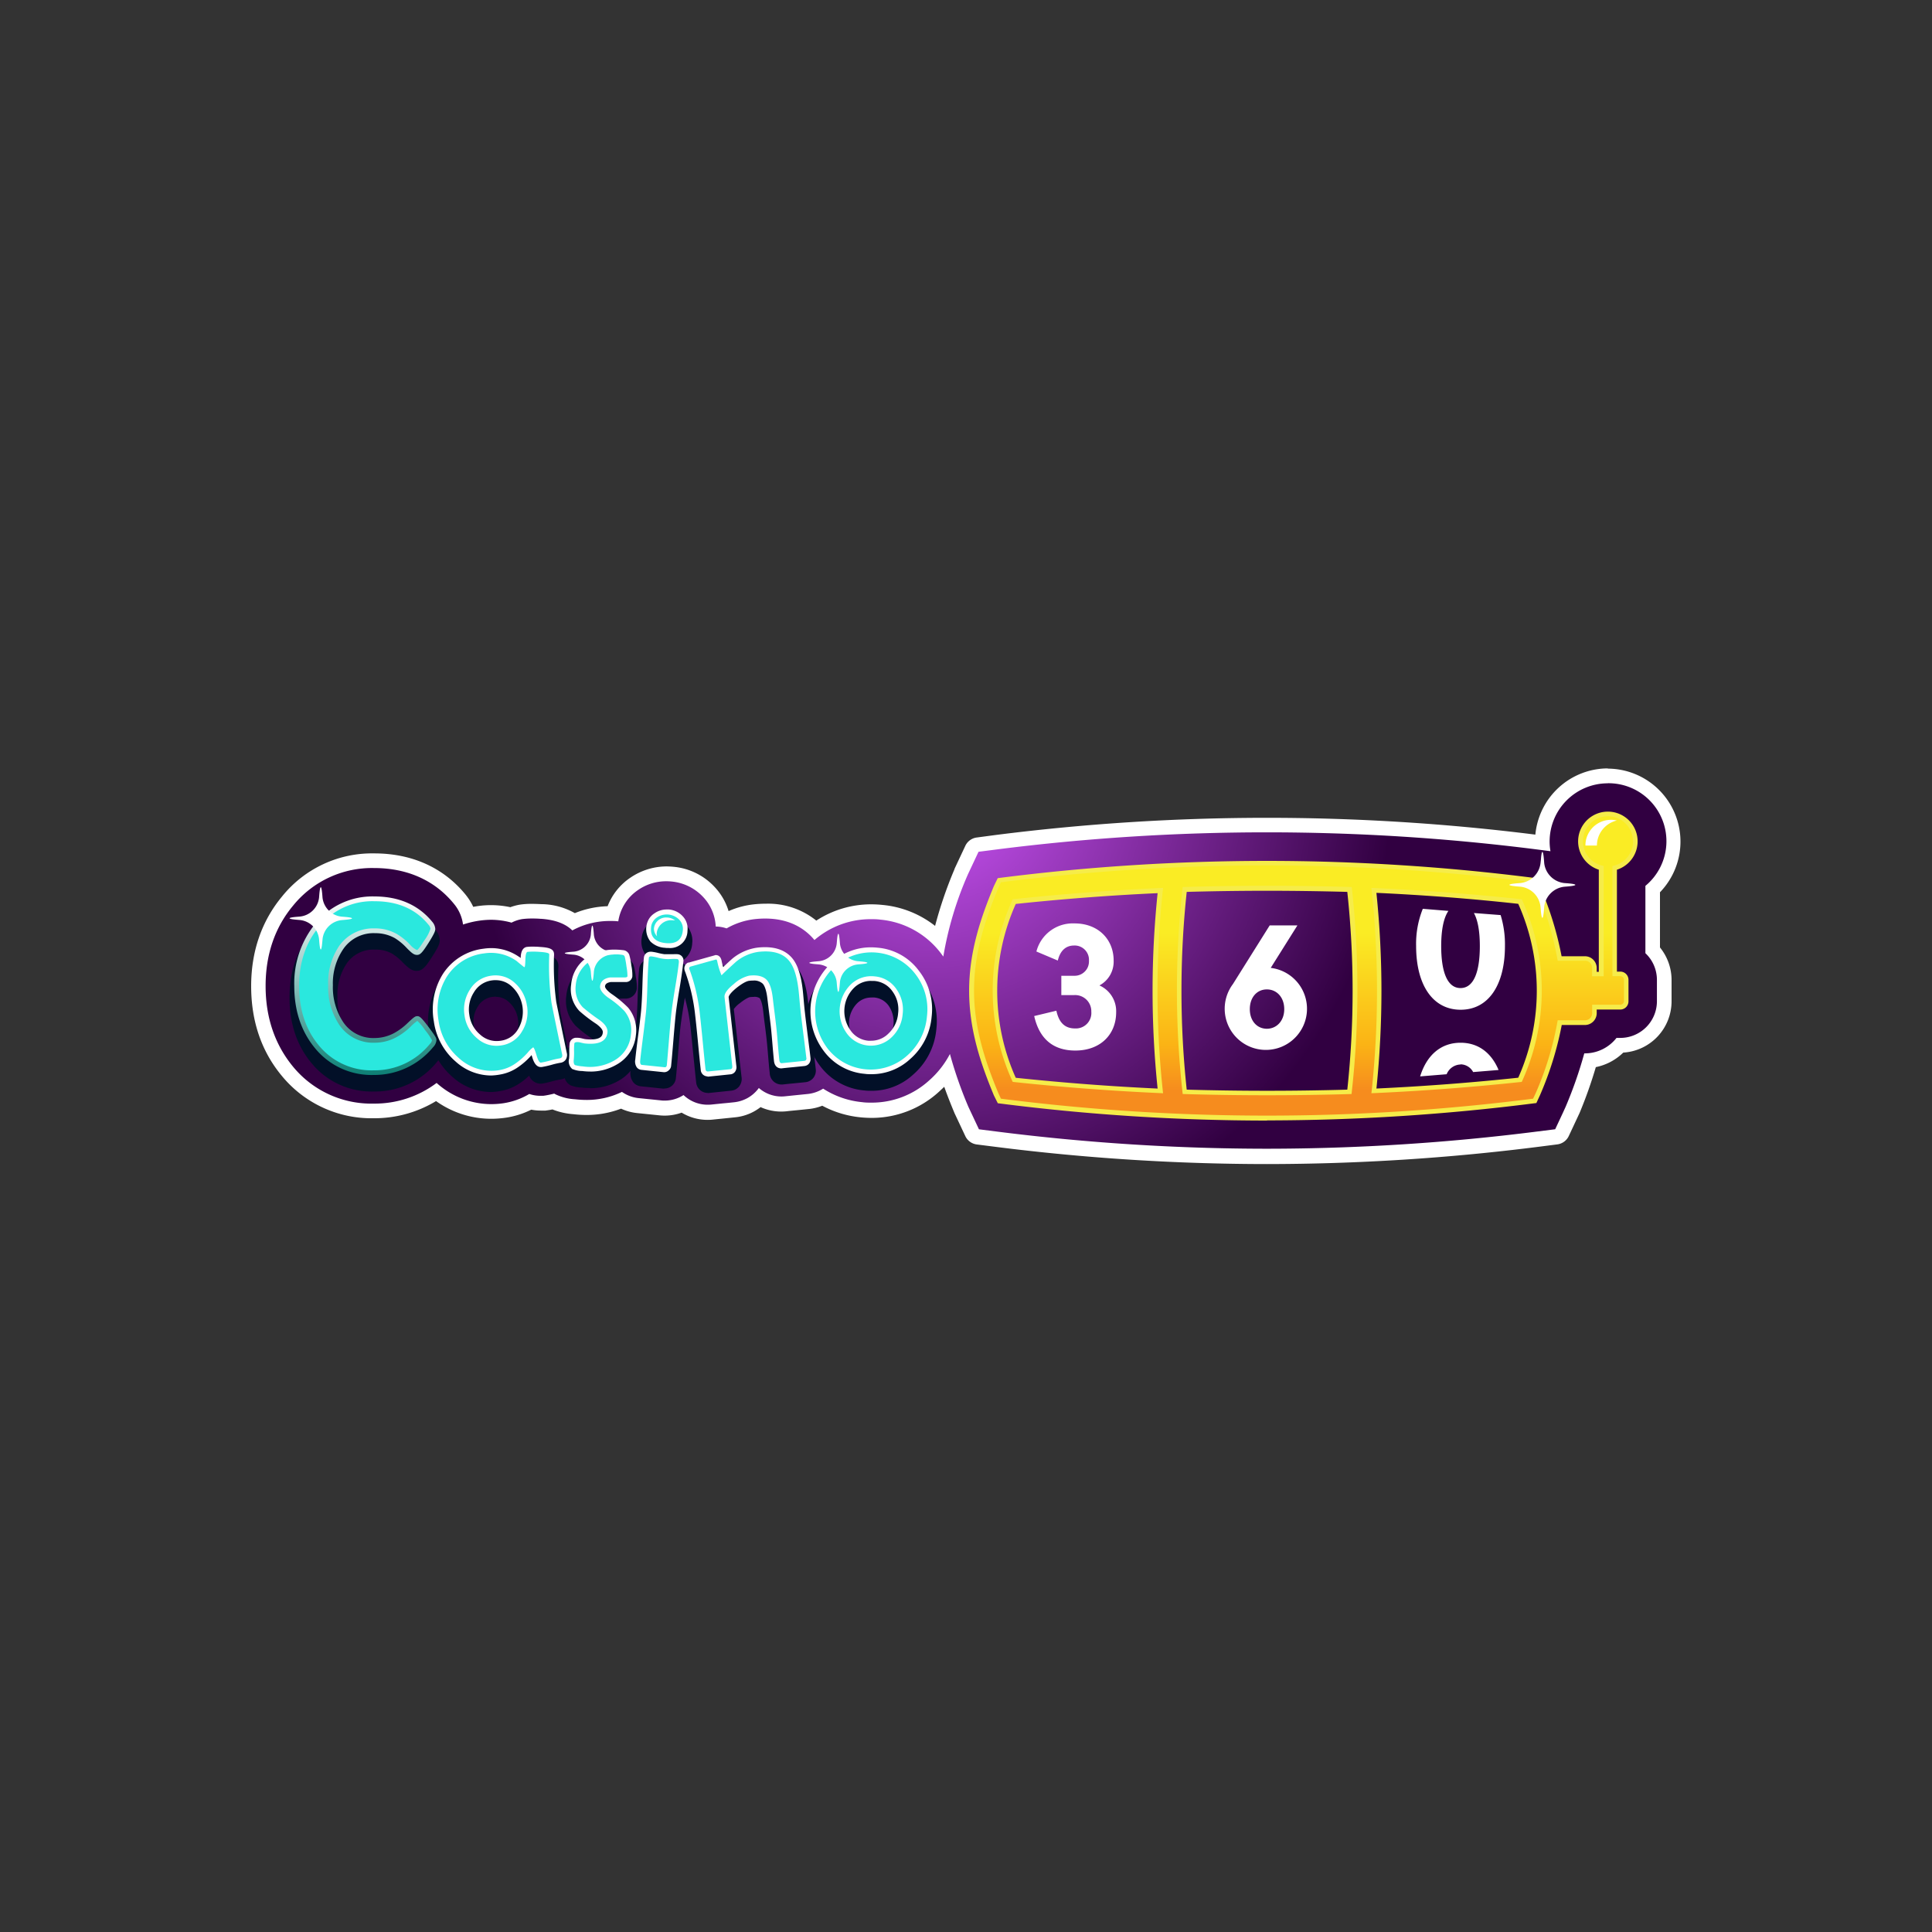 <svg id="Layer_1" data-name="Layer 1" xmlns="http://www.w3.org/2000/svg" xmlns:xlink="http://www.w3.org/1999/xlink" viewBox="0 0 500 500"><rect x="0" y="0" width="500" height="500" fill="#333333" stroke="none"/><defs><style>.cls-1{fill:url(#radial-gradient);}.cls-2{fill:#fff;}.cls-3{fill:#021028;}.cls-4{fill:#f6ec49;}.cls-5{fill:url(#linear-gradient);}.cls-6{fill:url(#linear-gradient-2);}.cls-7{fill:url(#linear-gradient-3);}.cls-8{fill:url(#linear-gradient-4);}.cls-9{fill:url(#linear-gradient-5);}.cls-10{fill:url(#linear-gradient-6);}.cls-11{fill:url(#linear-gradient-7);}.cls-12{fill:#2ae8de;}</style><radialGradient id="radial-gradient" cx="-3470.83" cy="-1851.02" r="1.82" gradientTransform="matrix(65.56, 0, 0, -65.56, 227788.31, -121149.53)" gradientUnits="userSpaceOnUse"><stop offset="0" stop-color="#cd55f9"/><stop offset="1" stop-color="#310041"/></radialGradient><linearGradient id="linear-gradient" x1="337.35" y1="-4463.85" x2="337.35" y2="-4504.64" gradientTransform="matrix(1, 0, 0, -1, 0, -4222.43)" gradientUnits="userSpaceOnUse"><stop offset="0" stop-color="#faec24"/><stop offset="0.71" stop-color="#fbb315"/><stop offset="1" stop-color="#f68c1e"/></linearGradient><linearGradient id="linear-gradient-2" x1="94.6" y1="-4454.42" x2="94.6" y2="-4500.62" gradientTransform="matrix(1, 0, 0, -1, 0, -4222.43)" gradientUnits="userSpaceOnUse"><stop offset="0" stop-color="#fff"/><stop offset="1" stop-color="#0d7f74"/></linearGradient><linearGradient id="linear-gradient-3" x1="129.39" y1="-13369.38" x2="129.39" y2="-15687.79" xlink:href="#linear-gradient-2"/><linearGradient id="linear-gradient-4" x1="155.9" y1="-12958.77" x2="155.9" y2="-15045.96" xlink:href="#linear-gradient-2"/><linearGradient id="linear-gradient-5" x1="171.16" y1="-14854.58" x2="171.16" y2="-18550.48" xlink:href="#linear-gradient-2"/><linearGradient id="linear-gradient-6" x1="193.49" y1="-13427.42" x2="193.49" y2="-15774.82" xlink:href="#linear-gradient-2"/><linearGradient id="linear-gradient-7" x1="225.48" y1="-13250.74" x2="225.48" y2="-15500.33" xlink:href="#linear-gradient-2"/></defs><title>3391_500x500_white</title><path class="cls-1" d="M327.89,299.21a557.85,557.85,0,0,1-70.16-4.46l-4.67-.58a2,2,0,0,1-.89-.35,1.93,1.93,0,0,1-.6-.73l-2.74-5.83a2.38,2.38,0,0,0-.12-.27c-1.08-2.62-2.39-5.91-3.57-9.62a26.41,26.41,0,0,1-3.46,3.71,24,24,0,0,1-16.14,6.22,25.94,25.94,0,0,1-2.64-.14,24.34,24.34,0,0,1-10-3.19,11.32,11.32,0,0,1-3.6,1.06l-3.1.31c-1.25.12-2.17.22-2.78.29a10.48,10.48,0,0,1-1.25.07,10.92,10.92,0,0,1-5.59-1.57,11,11,0,0,1-6.47,3l-3,.3-2.72.28a10.69,10.69,0,0,1-1.27.07,11,11,0,0,1-6.53-2.12,10.81,10.81,0,0,1-4.61,1,11.46,11.46,0,0,1-1.17-.06l-5.79-.6a11,11,0,0,1-4.25-1.34,22.51,22.51,0,0,1-9.09,1.82,27.37,27.37,0,0,1-3.13-.18,15.15,15.15,0,0,1-5.4-1.34c-.63.14-1.19.25-1.69.32l-.62.1h-.94a11.19,11.19,0,0,1-2.71-.35,20.24,20.24,0,0,1-6.63,2.2,24.15,24.15,0,0,1-3.5.26,22.88,22.88,0,0,1-14.17-5A29.46,29.46,0,0,1,74.31,277c-4.91-6-7.41-13.34-7.41-21.91s2.54-16,7.53-22a28.09,28.09,0,0,1,22.45-10.42c9.2,0,16.87,3.46,22.17,10l.12.14.08.11a13,13,0,0,1,2,3.86,24.09,24.09,0,0,1,2.51-.47,22.12,22.12,0,0,1,3.35-.25,21.88,21.88,0,0,1,5.16.62A11.2,11.2,0,0,1,135,236a18.16,18.16,0,0,1,2.66-.13c.71,0,1.52,0,2.48.08h.15a15.25,15.25,0,0,1,8.22,2.66,22.32,22.32,0,0,1,9.61-2.07h.45a13.8,13.8,0,0,1,5.61-7.72,14.71,14.71,0,0,1,8.33-2.57,14.3,14.3,0,0,1,1.6.09,14.64,14.64,0,0,1,9.31,4.57,13.65,13.65,0,0,1,3.61,7.21,8,8,0,0,1,.85.18,20.87,20.87,0,0,1,7.22-2.24,27.47,27.47,0,0,1,3-.18c6.31,0,10.4,2.4,12.94,4.88A24.16,24.16,0,0,1,225.37,236c.88,0,1.77,0,2.67.14a24,24,0,0,1,15,7.1,99.42,99.42,0,0,1,5.67-17.47l.08-.2a.1.1,0,0,1,0-.08l.75-1.56,2-4.27a2,2,0,0,1,.61-.73,1.88,1.88,0,0,1,.88-.35l4.68-.59a554.92,554.92,0,0,1,140.35,0l1.11.14v-.37a17,17,0,1,1,28.55,12.37v15.79a11.4,11.4,0,0,1,3,7.65v5.57a11.39,11.39,0,0,1-11.36,11.39h0a12.21,12.21,0,0,1-7.76,3.94A110.63,110.63,0,0,1,407.11,287l-.11.27-.74,1.56-2,4.27a1.85,1.85,0,0,1-.6.73,1.92,1.92,0,0,1-.89.35l-4.68.6a558.49,558.49,0,0,1-70.2,4.46Z"/><path class="cls-2" d="M416.14,202.7a15,15,0,0,1,9.69,26.56v17.43a9.4,9.4,0,0,1,2.2,3.13,9.52,9.52,0,0,1,.78,3.76v5.56a9.49,9.49,0,0,1-9.46,9.47h-1a10.4,10.4,0,0,1-8.19,4h-.15a109.17,109.17,0,0,1-4.74,13.62l-.08.19-.71,1.56-2,4.27-4.69.59a558.45,558.45,0,0,1-70,4.45A557.93,557.93,0,0,1,258,292.85l-4.65-.59-2.74-5.83-.08-.19a106.79,106.79,0,0,1-4.69-13.47,23.74,23.74,0,0,1-5.38,6.85,22,22,0,0,1-14.87,5.74c-.81,0-1.63,0-2.45-.12a22.58,22.58,0,0,1-10.11-3.5,9.27,9.27,0,0,1-3.88,1.37l-3.06.31-2.81.29a8.77,8.77,0,0,1-1,.06,8.88,8.88,0,0,1-5.89-2.2l-.26.34a9.08,9.08,0,0,1-2.72,2.29,9.24,9.24,0,0,1-3.4,1.06c-.65.07-1.64.18-3,.3l-2.74.28a9.42,9.42,0,0,1-1.06.06,9,9,0,0,1-6.31-2.5,8.92,8.92,0,0,1-4.84,1.43c-.32,0-.64,0-1-.05l-5.79-.59a9.07,9.07,0,0,1-4.31-1.61,20.69,20.69,0,0,1-9.21,2.08,25.5,25.5,0,0,1-2.9-.17,13.38,13.38,0,0,1-5-1.24l-.29-.15-.12-.08c-.87.22-1.6.37-2.23.48l-.62.09h-.68a8.82,8.82,0,0,1-2.93-.47,18.54,18.54,0,0,1-6.67,2.39,21.71,21.71,0,0,1-3.22.24,21.21,21.21,0,0,1-14-5.4l-.09-.09a26.62,26.62,0,0,1-16.26,5.35,26.22,26.22,0,0,1-21-9.68c-4.63-5.67-7-12.65-7-20.76s2.38-15.12,7.1-20.78a26.25,26.25,0,0,1,21-9.74c8.61,0,15.75,3.22,20.68,9.31l.08.1.09.11a10.43,10.43,0,0,1,2.14,5.1,24.32,24.32,0,0,1,4.21-1,22.24,22.24,0,0,1,3-.23,19.74,19.74,0,0,1,5.35.74,9.2,9.2,0,0,1,2.75-.92,19.05,19.05,0,0,1,2.39-.15c.67,0,1.43,0,2.39.08h.14c4,.27,6.49,1.47,8.06,3a20.33,20.33,0,0,1,9.89-2.44c.64,0,1.3,0,2,.09a11.94,11.94,0,0,1,5.17-8.14,12.74,12.74,0,0,1,7.25-2.23,13.31,13.31,0,0,1,1.41.07,12.82,12.82,0,0,1,8.13,4,11.91,11.91,0,0,1,3.26,7.65h.05a8.66,8.66,0,0,1,2.76.48,19,19,0,0,1,7.21-2.39,23.77,23.77,0,0,1,2.8-.16c6.72,0,10.62,3,12.73,5.56a22.25,22.25,0,0,1,14.56-5.4c.82,0,1.65,0,2.48.12a22.21,22.21,0,0,1,15.78,8.84l.53.72a89.21,89.21,0,0,1,6.29-21.1l.08-.19.74-1.57,2-4.26,4.67-.6a553.93,553.93,0,0,1,139.87,0l3.48.45a14.78,14.78,0,0,1-.22-2.57,15.06,15.06,0,0,1,15-15Zm0-3.84A18.89,18.89,0,0,0,397.35,216a556.73,556.73,0,0,0-139.87.12l-4.66.62a3.81,3.81,0,0,0-3,2.17l-2,4.26-.73,1.56s0,.11-.08.16L247,225a107.91,107.91,0,0,0-5,14.62,25.92,25.92,0,0,0-13.67-5.43,27.44,27.44,0,0,0-2.87-.15,25.94,25.94,0,0,0-14.2,4.21,19.88,19.88,0,0,0-13.07-4.37,29,29,0,0,0-3.23.18,22.16,22.16,0,0,0-6.4,1.73,15.84,15.84,0,0,0-3.67-6.3,16.57,16.57,0,0,0-10.52-5.16c-.6-.06-1.2-.09-1.8-.1a16.66,16.66,0,0,0-9.42,2.91,15.71,15.71,0,0,0-5.9,7.39,24.19,24.19,0,0,0-8.48,1.79A17.9,17.9,0,0,0,140.4,234h-.18c-1-.05-1.85-.08-2.6-.08a20.69,20.69,0,0,0-3,.19,13.77,13.77,0,0,0-2.54.67,24,24,0,0,0-8.61-.26l-1,.17a14.84,14.84,0,0,0-1.7-2.8l-.09-.11-.07-.1-.08-.1c-5.69-7-13.87-10.72-23.66-10.72A29.87,29.87,0,0,0,73,232c-5.26,6.35-8,14.17-8,23.21s2.64,16.8,7.85,23.12a30,30,0,0,0,23.91,11.07,30.81,30.81,0,0,0,16.09-4.44,24.61,24.61,0,0,0,14.26,4.58,26.6,26.6,0,0,0,3.78-.28,22,22,0,0,0,6.6-2.08,12.46,12.46,0,0,0,2.44.24h.69a3.39,3.39,0,0,0,.55,0l.62-.09c.37-.05.75-.12,1.18-.21a18.37,18.37,0,0,0,5.41,1.23,28.82,28.82,0,0,0,3.35.2,24.79,24.79,0,0,0,9-1.63,13,13,0,0,0,4.15,1.14l5.79.59a12.89,12.89,0,0,0,5.74-.7,12.9,12.9,0,0,0,6.74,1.87,12.45,12.45,0,0,0,1.5-.09l2.68-.27,3-.31a12.75,12.75,0,0,0,6.51-2.63,12.84,12.84,0,0,0,5.35,1.15,13.9,13.9,0,0,0,1.44-.08c.65-.08,1.6-.17,2.75-.28l3.13-.32a12.92,12.92,0,0,0,3.29-.83,26.43,26.43,0,0,0,9.89,3c.94.1,1.88.14,2.83.15a25.75,25.75,0,0,0,17.41-6.7q.72-.66,1.44-1.35c.88,2.47,1.77,4.69,2.56,6.58l.08.19a.77.77,0,0,0,.07.16l2.74,5.83a3.81,3.81,0,0,0,3,2.17l4.66.59a560.07,560.07,0,0,0,70.41,4.48,562.16,562.16,0,0,0,70.43-4.49l4.68-.6a3.81,3.81,0,0,0,3-2.17l2-4.27.73-1.56.07-.16.08-.18A115.94,115.94,0,0,0,413,276.17a14.15,14.15,0,0,0,7.1-3.76,13.31,13.31,0,0,0,12.5-13.27v-5.56a13.37,13.37,0,0,0-3-8.38V230.92a18.88,18.88,0,0,0-13.52-32Z"/><path class="cls-3" d="M96.77,282.48A20.1,20.1,0,0,1,80.51,275c-3.7-4.49-5.58-10.15-5.58-16.81s1.91-12.34,5.68-16.88a20.09,20.09,0,0,1,16.27-7.52c6.78,0,12.14,2.36,15.93,7l0,0a4.21,4.21,0,0,1,1,2.53c0,.85-.29,1.67-2,4.31-1.52,2.39-2.4,3.63-4,3.63-1.2,0-2.15-.74-3.58-2.2a14.2,14.2,0,0,0-2.79-2.28A8.73,8.73,0,0,0,97,245.76a8.36,8.36,0,0,0-7.23,3.51A14.53,14.53,0,0,0,87.33,258a15.14,15.14,0,0,0,2.46,8.86A8.13,8.13,0,0,0,97,270.45a9.2,9.2,0,0,0,4.49-1.17,14.23,14.23,0,0,0,3.12-2.34c1.66-1.56,2.27-2.14,3.4-2.14,1.39,0,2,.78,3.92,3.35s2.29,3.17,2.29,4.09a4.12,4.12,0,0,1-1.16,2.62A20.58,20.58,0,0,1,96.77,282.48Z"/><path class="cls-3" d="M127.11,282.61a14.94,14.94,0,0,1-10-3.9,17.86,17.86,0,0,1-6.05-11.15,18.54,18.54,0,0,1,2.52-13.1A15.66,15.66,0,0,1,125,247.37a14.28,14.28,0,0,1,2.16-.16,13.65,13.65,0,0,1,6.7,1.76,2.79,2.79,0,0,1,.84-1.34,2.82,2.82,0,0,1,1.44-.67,10.77,10.77,0,0,1,1.5-.08c.56,0,1.23,0,2,.06,1.82.13,4.5.32,4.85,2.67a4.27,4.27,0,0,1,0,1,70.07,70.07,0,0,0,.55,11.4c0,.13.35,1.77,2.68,13.05l.1.47a3.21,3.21,0,0,1,0,1.31,3.27,3.27,0,0,1-.52,1.21,3.14,3.14,0,0,1-1,.89,3.1,3.1,0,0,1-1.24.42,19.13,19.13,0,0,0-2.15.48,25.07,25.07,0,0,1-2.7.61h-.4a3.22,3.22,0,0,1-2.87-2.07,16.67,16.67,0,0,1-2.11,1.74,12.83,12.83,0,0,1-5.53,2.27A14.54,14.54,0,0,1,127.11,282.61Zm1.18-24.68a6.23,6.23,0,0,0-.86.07,5.12,5.12,0,0,0-2.19.82,5,5,0,0,0-1.6,1.71,7,7,0,0,0-1,5,6.84,6.84,0,0,0,2.39,4.38,5.16,5.16,0,0,0,3.48,1.38,5.34,5.34,0,0,0,.89-.07,4.86,4.86,0,0,0,3.65-2.52,7,7,0,0,0,1-4.85,7.13,7.13,0,0,0-2.3-4.47,4.9,4.9,0,0,0-3.42-1.4Z"/><path class="cls-3" d="M152.69,281.58a19.77,19.77,0,0,1-2.18-.12,8.45,8.45,0,0,1-2.87-.59l-.08-.05-.08-.05c-.82-.51-1.74-1.6-1.47-3.88a15.44,15.44,0,0,0,.06-1.67,18.73,18.73,0,0,1,.08-2.25,2.94,2.94,0,0,1,2.79-2.59,2.69,2.69,0,0,1,.4,0,6.15,6.15,0,0,1,1.48.21l.29.06.36.09a10.39,10.39,0,0,0,1.37.09c1.68,0,1.86-.41,1.91-.67a3.58,3.58,0,0,0-1.1-1.09,34.26,34.26,0,0,1-4.65-3.57,9.45,9.45,0,0,1-2.44-7.77,10.71,10.71,0,0,1,5.39-8.38,14.2,14.2,0,0,1,7.1-1.77,18.11,18.11,0,0,1,2.33.15,3.07,3.07,0,0,1,2.58,2.05,16.66,16.66,0,0,1,.58,3,12.53,12.53,0,0,1,.26,3.16,2.83,2.83,0,0,1-1,1.82,2.89,2.89,0,0,1-1.95.68c-1.28,0-2.53.05-3.78.05l-.15,0a5.93,5.93,0,0,0,.89.77,25.64,25.64,0,0,1,4.6,3.83,10.37,10.37,0,0,1,2,3.8,10.2,10.2,0,0,1,.28,4.29,10.94,10.94,0,0,1-5.57,8.5,14.39,14.39,0,0,1-7.44,1.94Z"/><path class="cls-3" d="M172,281.74h-.34l-5.79-.6a3,3,0,0,1-1.1-.33,2.86,2.86,0,0,1-.89-.73,3.9,3.9,0,0,1-.7-2.9c.15-1.44.4-3.53.75-6.22s.59-4.79.73-6.14.28-3.77.36-6.82.22-5.57.39-7.18a2.85,2.85,0,0,1,2.72-2.63,5.16,5.16,0,0,1-.69-.63,5.85,5.85,0,0,1-1.38-4.76,5.8,5.8,0,0,1,2.62-4.35,6.59,6.59,0,0,1,3.8-1.17,7.05,7.05,0,0,1,5.08,2.13,5.8,5.8,0,0,1,1.32,2.19,5.63,5.63,0,0,1,.26,2.54A5.69,5.69,0,0,1,176,249a2.94,2.94,0,0,1,2,2,3,3,0,0,1,.08,1.19c-.16,1.59-.48,3.89-1,7s-.83,5.29-1,6.77-.34,3.58-.57,6.46-.44,5.1-.59,6.54a2.94,2.94,0,0,1-3,2.74Z"/><path class="cls-3" d="M183.16,282.85a3,3,0,0,1-3-2.79c-.18-1.6-.42-4-.73-7.09s-.55-5.53-.71-7a46.57,46.57,0,0,0-2.49-10.88,3.55,3.55,0,0,1-.32-1.05,2.94,2.94,0,0,1,.4-1.79,2.87,2.87,0,0,1,1.39-1.18l.18-.09.2-.05,3.29-.92c3.35-.95,3.42-.95,3.68-.95h.28a2.62,2.62,0,0,1,1.63.58,2.71,2.71,0,0,1,.95,1.46l1-.88.07-.05A14.21,14.21,0,0,1,196,247a18.83,18.83,0,0,1,2.12-.12c3.54,0,6.26,1.14,8.07,3.4,1.5,1.85,2.46,4.73,2.91,8.78.07.64.16,1.6.28,2.87s.2,2.19.27,2.81c.15,1.3.39,3.23.73,5.9s.58,4.64.73,6a3.07,3.07,0,0,1-.54,2.22,3,3,0,0,1-.94.83,2.92,2.92,0,0,1-1.19.38l-3,.3c-1.29.12-2.25.22-2.9.3l-.34,0a3.05,3.05,0,0,1-3-3c-.12-1-.26-2.56-.42-4.52s-.3-3.43-.41-4.4c-.09-.78-.23-2-.43-3.52s-.34-2.75-.43-3.57c-.28-2.5-.82-3.22-.92-3.35A2.46,2.46,0,0,0,195,258a8.65,8.65,0,0,0-.88.05c-.08,0-.84.13-2.7,1.61a6.72,6.72,0,0,0-1.51,1.5l2,17.59a3.07,3.07,0,0,1-.06,1.28,3.28,3.28,0,0,1-.56,1.14,3.08,3.08,0,0,1-.9.75,3.16,3.16,0,0,1-1.12.34l-2.87.3-2.82.29-.41.05Z"/><path class="cls-3" d="M225.54,282.3c-.59,0-1.21,0-1.83-.09a16,16,0,0,1-11.61-6.53,18.33,18.33,0,0,1,2.48-24.51,16.08,16.08,0,0,1,10.81-4.1c.6,0,1.23,0,1.86.09a16,16,0,0,1,11.55,6.46,17.28,17.28,0,0,1,3.53,12.67,17.62,17.62,0,0,1-6,11.81A15.82,15.82,0,0,1,225.54,282.3Zm-.06-24.14a5.13,5.13,0,0,0-3.63,1.47,7.3,7.3,0,0,0-.88,9.22,5,5,0,0,0,1.65,1.62,5.09,5.09,0,0,0,2.21.71c.2,0,.41,0,.61,0a5.1,5.1,0,0,0,2-.4,4.8,4.8,0,0,0,1.64-1.14,7.3,7.3,0,0,0,1-9.21,5.09,5.09,0,0,0-3.88-2.28c-.22,0-.43,0-.65,0Z"/><path class="cls-4" d="M327.89,290a547,547,0,0,1-69-4.4l-.66-.08-1-2c-3.35-8.07-6.42-16.9-6.42-27.12s3.08-19.05,6.4-27.07l1-2.06.66-.09a545.92,545.92,0,0,1,138,0l.67.09.95,2a85.81,85.81,0,0,1,5.65,18.21h6.05a3,3,0,0,1,2.14.89,3.08,3.08,0,0,1,.9,2.14v1h.54V225.08a7.7,7.7,0,1,1,4.69,0v26.37h.86a2.12,2.12,0,0,1,2.13,2.13v5.56a2.12,2.12,0,0,1-2.13,2.13h-6.09v1a3.07,3.07,0,0,1-3,3h-6.05a85.8,85.8,0,0,1-5.62,18.14l-.95,2.06-.67.08a549.6,549.6,0,0,1-69,4.41Zm-20.77-8c6.93.19,13.92.29,20.82.29s13.87-.1,20.74-.29a239.25,239.25,0,0,0,0-51.18c-6.9-.19-13.87-.29-20.77-.29s-13.87.1-20.79.29a241.88,241.88,0,0,0,0,51.18Zm49.1-50.87a247.12,247.12,0,0,1,0,50.58c12.17-.57,24.51-1.5,36.7-2.8a55.15,55.15,0,0,0,0-45C380.84,232.58,368.5,231.64,356.22,231.07Zm-93.34,47.8c12.17,1.28,24.51,2.23,36.71,2.79a245.61,245.61,0,0,1,0-50.57c-12.29.56-24.63,1.51-36.71,2.79a55.11,55.11,0,0,0,0,45Z"/><path class="cls-5" d="M422.62,217.74a6.46,6.46,0,0,0-3.74-5.88,6.39,6.39,0,0,0-3.58-.56,6.52,6.52,0,0,0-3.33,1.46,6.63,6.63,0,0,0-2,3,6.49,6.49,0,0,0,5.06,8.34v28.55h-3v-2.2a1.81,1.81,0,0,0-1.81-1.81h-7.09a81.41,81.41,0,0,0-5.71-18.9l-.66-1.41a545.33,545.33,0,0,0-137.72,0l-.65,1.4c-3.61,8.7-6.31,17.17-6.31,26.61s2.7,17.91,6.31,26.6l.65,1.4a543.48,543.48,0,0,0,137.72,0c.27-.56.4-.84.66-1.4a81.55,81.55,0,0,0,5.71-18.9h7.09a1.85,1.85,0,0,0,.69-.14,1.77,1.77,0,0,0,1-1,1.81,1.81,0,0,0,.14-.69v-2.2h7.32a.92.92,0,0,0,.91-.91v-5.56a.92.92,0,0,0-.91-.91h-2.07V224.12a6.48,6.48,0,0,0,5.34-6.38ZM301,282.93q-19.5-.85-38.91-2.94a56.49,56.49,0,0,1,0-47.26q19.41-2.08,38.91-2.94A245.85,245.85,0,0,0,301,282.93Zm48.83.2c-14.6.43-29.15.43-43.75,0a241.09,241.09,0,0,1,0-53.57c14.6-.42,29.15-.42,43.75,0A241.09,241.09,0,0,1,349.78,283.13Zm44-3.14q-19.4,2.08-38.91,2.94a244.58,244.58,0,0,0,0-53.14q19.5.86,38.91,2.94a56.49,56.49,0,0,1,0,47.26Z"/><path class="cls-6" d="M96.77,278.2a18.87,18.87,0,0,1-15.3-7c-3.52-4.28-5.31-9.67-5.31-16a24.49,24.49,0,0,1,5.4-16.1A19,19,0,0,1,96.89,232c6.4,0,11.44,2.22,15,6.59a3.09,3.09,0,0,1,.76,1.82c0,.48-.14,1.07-1.78,3.66s-2.17,3.06-2.95,3.06-1.34-.44-2.7-1.83a14.9,14.9,0,0,0-3-2.49,10.14,10.14,0,0,0-5.08-1.3,9.5,9.5,0,0,0-8.23,4A15.72,15.72,0,0,0,86.15,255a16.23,16.23,0,0,0,2.69,9.55A9.38,9.38,0,0,0,97,268.64a10.73,10.73,0,0,0,5.07-1.32,15.85,15.85,0,0,0,3.39-2.53c1.7-1.61,2-1.81,2.55-1.81s1,.27,2.94,2.87,2,2.87,2,3.35a2.87,2.87,0,0,1-.87,1.82A19.66,19.66,0,0,1,96.77,278.2Z"/><path class="cls-7" d="M127.11,278.34a13.78,13.78,0,0,1-9.19-3.61,16.71,16.71,0,0,1-5.64-10.41,17.37,17.37,0,0,1,2.34-12.26,14.54,14.54,0,0,1,10.55-6.54,13.2,13.2,0,0,1,2-.15,12.62,12.62,0,0,1,7.26,2.33l.06,0,.27.23c0-1,.22-2.65,1.59-2.87a11.38,11.38,0,0,1,1.31-.07c.53,0,1.2,0,2,.07,2,.13,3.52.34,3.71,1.63a3.57,3.57,0,0,1,0,.8,71.34,71.34,0,0,0,.56,11.6c0,.17.42,2.12,2.69,13.12l.09.39a1.92,1.92,0,0,1,0,.86,2.07,2.07,0,0,1-.32.8,2,2,0,0,1-.61.54,2,2,0,0,1-.76.25,19.52,19.52,0,0,0-2.29.53,24.89,24.89,0,0,1-2.56.57h-.22c-1.44,0-2-1.83-2.29-2.82l-.09-.27-.13.15a18.32,18.32,0,0,1-3.15,2.82,11.59,11.59,0,0,1-5,2.08A15.47,15.47,0,0,1,127.11,278.34Zm1.18-24.68a7.27,7.27,0,0,0-1,.07,6.36,6.36,0,0,0-4.65,3.1,8.19,8.19,0,0,0-1.18,5.79,8.07,8.07,0,0,0,2.79,5.12,6.28,6.28,0,0,0,4.28,1.68,7.82,7.82,0,0,0,1.07-.08,6.18,6.18,0,0,0,2.62-1,6.11,6.11,0,0,0,1.9-2.08,8.84,8.84,0,0,0-1.58-10.87,6,6,0,0,0-4.2-1.72Z"/><path class="cls-8" d="M152.69,277.31a15.27,15.27,0,0,1-2-.13,6.6,6.6,0,0,1-2.43-.47l-.09,0a2.58,2.58,0,0,1-.9-2.69,14.14,14.14,0,0,0,.06-1.84,18.43,18.43,0,0,1,.08-2.1,1.72,1.72,0,0,1,1.69-1.51h.29a5.6,5.6,0,0,1,1.22.17l.29.07.44.1a11.38,11.38,0,0,0,1.54.1c2.91,0,3.06-1.22,3.13-1.81.09-.8-1-1.69-1.61-2.16a38.15,38.15,0,0,1-4.47-3.41,8.29,8.29,0,0,1-1.84-3.15,8,8,0,0,1-.28-3.64,9.4,9.4,0,0,1,4.78-7.47,13,13,0,0,1,6.49-1.61,17.89,17.89,0,0,1,2.19.14,1.74,1.74,0,0,1,1,.4,1.8,1.8,0,0,1,.6.86,16.74,16.74,0,0,1,.52,2.72,12,12,0,0,1,.26,2.83,1.68,1.68,0,0,1-1.78,1.44c-1.29,0-2.56,0-3.82,0-1.36.23-1.44.83-1.47,1.15,0,.07,0,.67,1.6,1.86a28.88,28.88,0,0,1,4.38,3.62,9.12,9.12,0,0,1,2,7.17,9.74,9.74,0,0,1-5,7.58,13.34,13.34,0,0,1-6.83,1.79Z"/><path class="cls-9" d="M172,277.48h-.21l-5.8-.6a1.76,1.76,0,0,1-.64-.19,1.66,1.66,0,0,1-.52-.43,2.43,2.43,0,0,1-.42-1,2.48,2.48,0,0,1,0-1.05c.14-1.43.39-3.51.74-6.19s.6-4.78.74-6.16.28-3.83.37-6.91.21-5.51.38-7.09a1.64,1.64,0,0,1,.56-1.13,1.7,1.7,0,0,1,1.2-.42h.25a13.63,13.63,0,0,1,1.8.35,15.27,15.27,0,0,0,1.5.29c.2,0,.48,0,.83,0h1.51a6.52,6.52,0,0,1,1.06,0,1.62,1.62,0,0,1,.65.18,1.66,1.66,0,0,1,.85,1.07,1.88,1.88,0,0,1,0,.71c-.16,1.54-.48,3.89-1,7s-.84,5.34-1,6.85-.34,3.55-.58,6.48-.43,5.08-.58,6.51a1.67,1.67,0,0,1-.54,1.17A1.71,1.71,0,0,1,172,277.48Zm1.05-32.14c-.31,0-.62,0-.93-.05a5.77,5.77,0,0,1-3.78-1.62,5.22,5.22,0,0,1-.42-5.8,4.56,4.56,0,0,1,1.44-1.49,5.41,5.41,0,0,1,3.11-1,4.87,4.87,0,0,1,.66,0,5.47,5.47,0,0,1,3.53,1.71,4.67,4.67,0,0,1,1.26,3.77A4.48,4.48,0,0,1,173.06,245.34Z"/><path class="cls-10" d="M183.16,278.57a1.81,1.81,0,0,1-1.25-.48,1.79,1.79,0,0,1-.56-1.22c-.17-1.59-.42-4-.71-7.08s-.55-5.54-.73-7.06a47.32,47.32,0,0,0-2.58-11.2,2.23,2.23,0,0,1-.21-.71,1.64,1.64,0,0,1,1-1.72l.1,0,.09,0,3.32-.93c3.24-.91,3.35-.92,3.48-1h.15c.34,0,1.17.13,1.47,1.38a15.07,15.07,0,0,0,.43,1.73c.7-.66,1.49-1.4,2.39-2.2l0,0,0,0a12.91,12.91,0,0,1,6.43-2.83,16.44,16.44,0,0,1,2-.12c3.16,0,5.55,1,7.12,2.94,1.35,1.67,2.22,4.35,2.65,8.16.07.62.16,1.58.27,2.87s.21,2.21.28,2.83c.14,1.31.38,3.25.72,5.93s.59,4.63.74,5.95a1.92,1.92,0,0,1-.32,1.36,1.67,1.67,0,0,1-.56.5,1.83,1.83,0,0,1-.72.22l-2.95.3q-1.94.18-2.91.3h-.21c-.26,0-1.57-.09-1.78-1.89-.11-1-.25-2.53-.41-4.48s-.3-3.46-.41-4.43c-.09-.79-.23-2-.43-3.54s-.34-2.76-.44-3.56c-.27-2.48-.81-3.55-1.21-4a3.28,3.28,0,0,0-2.52-.82,8.72,8.72,0,0,0-1,.06c-.43.05-1.43.36-3.32,1.87-2,1.63-2,2.34-2,2.35l2,17.84a2,2,0,0,1-.37,1.52,1.62,1.62,0,0,1-.53.44,1.68,1.68,0,0,1-.66.19l-2.87.3-2.84.29-.24,0Z"/><path class="cls-11" d="M225.54,278c-.56,0-1.13,0-1.7-.09a14.78,14.78,0,0,1-10.76-6.06A17.09,17.09,0,0,1,215.39,249a14.87,14.87,0,0,1,10-3.83,17,17,0,0,1,1.73.09,14.83,14.83,0,0,1,10.71,6,16.1,16.1,0,0,1,3.28,11.82,16.37,16.37,0,0,1-5.56,11A14.66,14.66,0,0,1,225.54,278Zm-.06-24.15a6.25,6.25,0,0,0-4.46,1.8A8.51,8.51,0,0,0,220,266.49a6.24,6.24,0,0,0,4.74,2.85,6.23,6.23,0,0,0,.74,0,6.28,6.28,0,0,0,4.47-1.88,8,8,0,0,0,2.48-5.21,7.86,7.86,0,0,0-1.39-5.58,6.27,6.27,0,0,0-2.05-1.95,6.39,6.39,0,0,0-2.69-.85l-.78,0Z"/><path class="cls-12" d="M111.8,269.2a2,2,0,0,1-.57,1A18.38,18.38,0,0,1,96.77,277a17.63,17.63,0,0,1-14.35-6.56q-5-6.09-5-15.25t5.12-15.31a17.68,17.68,0,0,1,14.39-6.64q9.06,0,14,6.13a1.88,1.88,0,0,1,.48,1,10.64,10.64,0,0,1-1.59,3c-1.06,1.66-1.7,2.5-1.91,2.5a5.46,5.46,0,0,1-1.86-1.46,15.83,15.83,0,0,0-3.35-2.69A11.3,11.3,0,0,0,97,240.27a10.76,10.76,0,0,0-9.21,4.52A16.93,16.93,0,0,0,84.93,255a17.43,17.43,0,0,0,2.9,10.26A10.57,10.57,0,0,0,97,269.85a11.68,11.68,0,0,0,5.66-1.47,16.68,16.68,0,0,0,3.65-2.72,10.34,10.34,0,0,1,1.7-1.46,13.13,13.13,0,0,1,2,2.39A16.42,16.42,0,0,1,111.8,269.2Zm30.33-22.28a4.86,4.86,0,0,1,0,.54,71.2,71.2,0,0,0,.57,11.86q0,.3,2.7,13.18l.09.41c.1.57-.12.9-.66,1a22.46,22.46,0,0,0-2.43.55A21.25,21.25,0,0,1,140,275c-.38.06-.76-.59-1.16-1.94s-.69-2-.87-2a7.54,7.54,0,0,0-1.43,1.39,18,18,0,0,1-2.94,2.64,10.31,10.31,0,0,1-4.5,1.88,12.44,12.44,0,0,1-10.36-3.16,15.5,15.5,0,0,1-5.24-9.66,16.22,16.22,0,0,1,2.16-11.42,13.28,13.28,0,0,1,9.7-6,11.43,11.43,0,0,1,8.37,2c.39.35,1,.84,1.82,1.49a.26.26,0,0,0,.19.06c.12,0,.19-.66.23-1.94s.22-1.91.55-2a19.54,19.54,0,0,1,3.06,0C141.24,246.44,142.09,246.64,142.13,246.92Zm-5.74,13.48a9.65,9.65,0,0,0-3.06-5.93,7.21,7.21,0,0,0-2.89-1.71,7.36,7.36,0,0,0-3.36-.24,7.58,7.58,0,0,0-5.51,3.66,9.43,9.43,0,0,0-1.35,6.61,9.29,9.29,0,0,0,3.2,5.88,7.51,7.51,0,0,0,6.32,1.88,7.31,7.31,0,0,0,3.12-1.2,7.23,7.23,0,0,0,2.26-2.47,9.45,9.45,0,0,0,1.29-6.48Zm26.89,7.38a8.44,8.44,0,0,1-1.35,3.89,8.68,8.68,0,0,1-3,2.81,12.59,12.59,0,0,1-8.1,1.5,9.81,9.81,0,0,1-2-.33c-.32-.19-.43-.7-.33-1.51a18.72,18.72,0,0,0,.07-2,15.88,15.88,0,0,1,.06-2c0-.26.23-.41.6-.44a3.16,3.16,0,0,1,1.1.13l.88.2q5.6.63,6-2.8c.13-1.09-.57-2.18-2.11-3.29a46.11,46.11,0,0,1-4.28-3.26A7,7,0,0,1,149,255a8.21,8.21,0,0,1,4.18-6.55,12.65,12.65,0,0,1,7.93-1.32.68.68,0,0,1,.36.15.72.72,0,0,1,.21.33,20.75,20.75,0,0,1,.45,2.5,14.93,14.93,0,0,1,.26,2.5c0,.21-.23.33-.61.35-1.29,0-2.59,0-3.9,0-1.57.24-2.43,1-2.58,2.23-.1.89.59,1.91,2.09,3a24.55,24.55,0,0,1,4.17,3.42,7.83,7.83,0,0,1,1.53,2.91A8.07,8.07,0,0,1,163.28,267.78Zm13.43-26.95q-.37,3.66-4.45,3.24c-2.72-.28-4-1.64-3.76-4.08a3.2,3.2,0,0,1,.48-1.47,3.37,3.37,0,0,1,1.08-1.11,4.54,4.54,0,0,1,5.74.62,3.43,3.43,0,0,1,.77,1.3A3.32,3.32,0,0,1,176.71,240.83Zm-1,8c-.15,1.53-.48,3.82-1,6.89s-.84,5.37-1,6.92-.34,3.61-.58,6.51-.42,5.05-.55,6.48c-.05.41-.25.61-.6.57l-5.81-.6c-.41,0-.58-.47-.47-1.28q.21-2.06.74-6.16c.35-2.74.59-4.81.74-6.2q.24-2.33.37-7c.09-3.12.22-5.45.37-7,0-.34.27-.48.68-.44a13.19,13.19,0,0,1,1.64.32,9.72,9.72,0,0,0,3.35.35,13.8,13.8,0,0,1,1.7,0C175.57,248.3,175.71,248.5,175.67,248.88Zm33,25c0,.43-.13.67-.53.72l-2.93.3-2.93.3c-.36,0-.57-.23-.63-.8-.11-1-.25-2.45-.41-4.44s-.3-3.48-.42-4.47c-.09-.79-.23-2-.43-3.55s-.34-2.75-.43-3.55c-.26-2.26-.76-3.82-1.52-4.68-.91-1-2.45-1.41-4.59-1.16a8.78,8.78,0,0,0-3.94,2.13c-1.73,1.38-2.55,2.52-2.44,3.43l2,17.84c.05.48-.11.77-.48.81l-2.87.29-2.87.29c-.42.05-.65-.16-.71-.61-.17-1.56-.41-3.92-.71-7.05s-.55-5.5-.73-7.09a48.51,48.51,0,0,0-2.65-11.53,1.32,1.32,0,0,1-.13-.38c0-.19.09-.35.34-.48l3.34-.93c2.09-.59,3.19-.88,3.29-.9s.22.14.29.45a19.14,19.14,0,0,0,1.11,3.64c.93-.93,2.18-2.09,3.73-3.49a11.65,11.65,0,0,1,5.82-2.58c3.73-.42,6.39.37,8,2.39q1.77,2.21,2.39,7.53c.07.61.16,1.56.27,2.83s.21,2.22.28,2.87q.23,2,.73,5.93c.34,2.63.58,4.61.74,5.94ZM239.9,263a15.22,15.22,0,0,1-5.17,10.22,14.1,14.1,0,0,1-10.8,3.51,14.14,14.14,0,0,1-9.89-5.57A15.89,15.89,0,0,1,216.17,250,14.26,14.26,0,0,1,236.83,252,14.88,14.88,0,0,1,239.9,263Zm-6.29-.57A9.14,9.14,0,0,0,232,256a7.48,7.48,0,0,0-5.62-3.31,7.59,7.59,0,0,0-6.19,2.08A9.75,9.75,0,0,0,219,267.22a7.63,7.63,0,0,0,2.43,2.3,7.54,7.54,0,0,0,3.19,1.06,7.71,7.71,0,0,0,6.17-2.17A9.28,9.28,0,0,0,233.61,262.42Z"/><path class="cls-2" d="M413.31,218.83h-3a6.5,6.5,0,0,1,.65-2.9,6.6,6.6,0,0,1,7.48-3.58,6.66,6.66,0,0,0-5.16,6.48ZM169.94,241.7a3.77,3.77,0,0,1,4-3.55,6.68,6.68,0,0,1,.77.07,3.51,3.51,0,0,0-2.2-.77,3.12,3.12,0,0,0-3.27,2.93,2.77,2.77,0,0,0,.81,1.92A4.09,4.09,0,0,1,169.94,241.7Zm-16.3-.49.06.77a5,5,0,0,0,1.41,2.9,4.91,4.91,0,0,0,2.9,1.4l.77.06c2.2.19,2.2.48,0,.68l-.77.06a4.93,4.93,0,0,0-4.31,4.31l-.06.77c-.19,2.2-.48,2.2-.68,0l-.06-.77a4.86,4.86,0,0,0-1.41-2.9,4.92,4.92,0,0,0-2.9-1.41l-.77-.06c-2.2-.19-2.2-.48,0-.68l.77-.06a4.91,4.91,0,0,0,4.31-4.3l.06-.77C153.15,239,153.45,239,153.64,241.21ZM83.4,231.46l.07.87a5.6,5.6,0,0,0,1.6,3.3,5.51,5.51,0,0,0,3.29,1.59l.88.07c2.48.21,2.48.55,0,.76l-.88.08A5.55,5.55,0,0,0,83.48,243l-.08.86c-.21,2.49-.55,2.49-.76,0l-.07-.86a5.55,5.55,0,0,0-4.89-4.89l-.87-.08c-2.49-.21-2.49-.55,0-.76l.87-.07a5.55,5.55,0,0,0,4.89-4.89l.07-.87C82.85,229,83.19,229,83.4,231.46ZM217.31,243.4l.07.81a5.14,5.14,0,0,0,4.55,4.54l.81.07c2.31.2,2.31.52,0,.71l-.81.07a5.15,5.15,0,0,0-3.07,1.48,5.09,5.09,0,0,0-1.48,3.06l-.07.81c-.19,2.32-.51,2.32-.71,0l-.07-.81A5.15,5.15,0,0,0,212,249.6l-.81-.07c-2.31-.19-2.31-.51,0-.71l.81-.07a5.12,5.12,0,0,0,4.54-4.54l.07-.81C216.8,241.08,217.12,241.08,217.31,243.4Zm70.9,5.18a7.08,7.08,0,0,1-.91,3.76,7,7,0,0,1-2.77,2.69,7.28,7.28,0,0,1,4.33,6.93c0,5.8-4.11,9.92-10.56,9.92-5.72,0-9.31-3-10.65-8.93l5.74-1.38c.64,2.94,2.07,4.59,4.84,4.59a4,4,0,0,0,4.2-4.33,4.18,4.18,0,0,0-4.41-4.3h-3.35v-5h3.38a3.7,3.7,0,0,0,2.73-1.13,3.63,3.63,0,0,0,.81-1.27,3.83,3.83,0,0,0,.23-1.5,3.7,3.7,0,0,0-3.86-3.93c-2.12,0-3.59,1.33-4.2,3.89l-5.54-2.34a9.7,9.7,0,0,1,9.78-7.27C284.18,238.93,288.21,243.09,288.21,248.58Zm40.65,1.91a10.65,10.65,0,1,1-9.79,4.2l9.53-15.2h7.17l-6.91,11Zm-5.41,10.68c0,3.08,1.91,5.07,4.41,5.07s4.5-2,4.5-5.07-1.94-5.11-4.5-5.11S323.45,258.11,323.45,261.17Zm58-24.87c1.05,1.91,1.53,4.87,1.53,8.55,0,6.53-1.51,10.86-5,10.86s-5-4.34-5-10.88c0-4,.59-7.24,1.87-9.09l-6.63-.54a24.26,24.26,0,0,0-1.73,9.62c0,10.09,4.3,16.5,11.52,16.5s11.47-6.41,11.47-16.5a25.77,25.77,0,0,0-1.12-8l-6.89-.53ZM378,275.45a3.74,3.74,0,0,1,3.25,2l6.58-.54c-1.87-4.46-5.26-7.05-9.83-7.05-5.13,0-8.78,3.24-10.47,8.71l6.86-.56a4,4,0,0,1,3.61-2.52Zm21.57-53,.07.92a5.87,5.87,0,0,0,5.16,5.16l.93.07c2.62.22,2.62.59,0,.81l-.93.08a5.87,5.87,0,0,0-5.16,5.16l-.07.92c-.22,2.62-.59,2.62-.81,0l-.08-.92a5.84,5.84,0,0,0-5.15-5.17l-.92-.08c-2.63-.22-2.63-.58,0-.8l.92-.08a5.87,5.87,0,0,0,5.16-5.16l.1-.91c.19-2.64.56-2.64.78,0Z"/></svg>